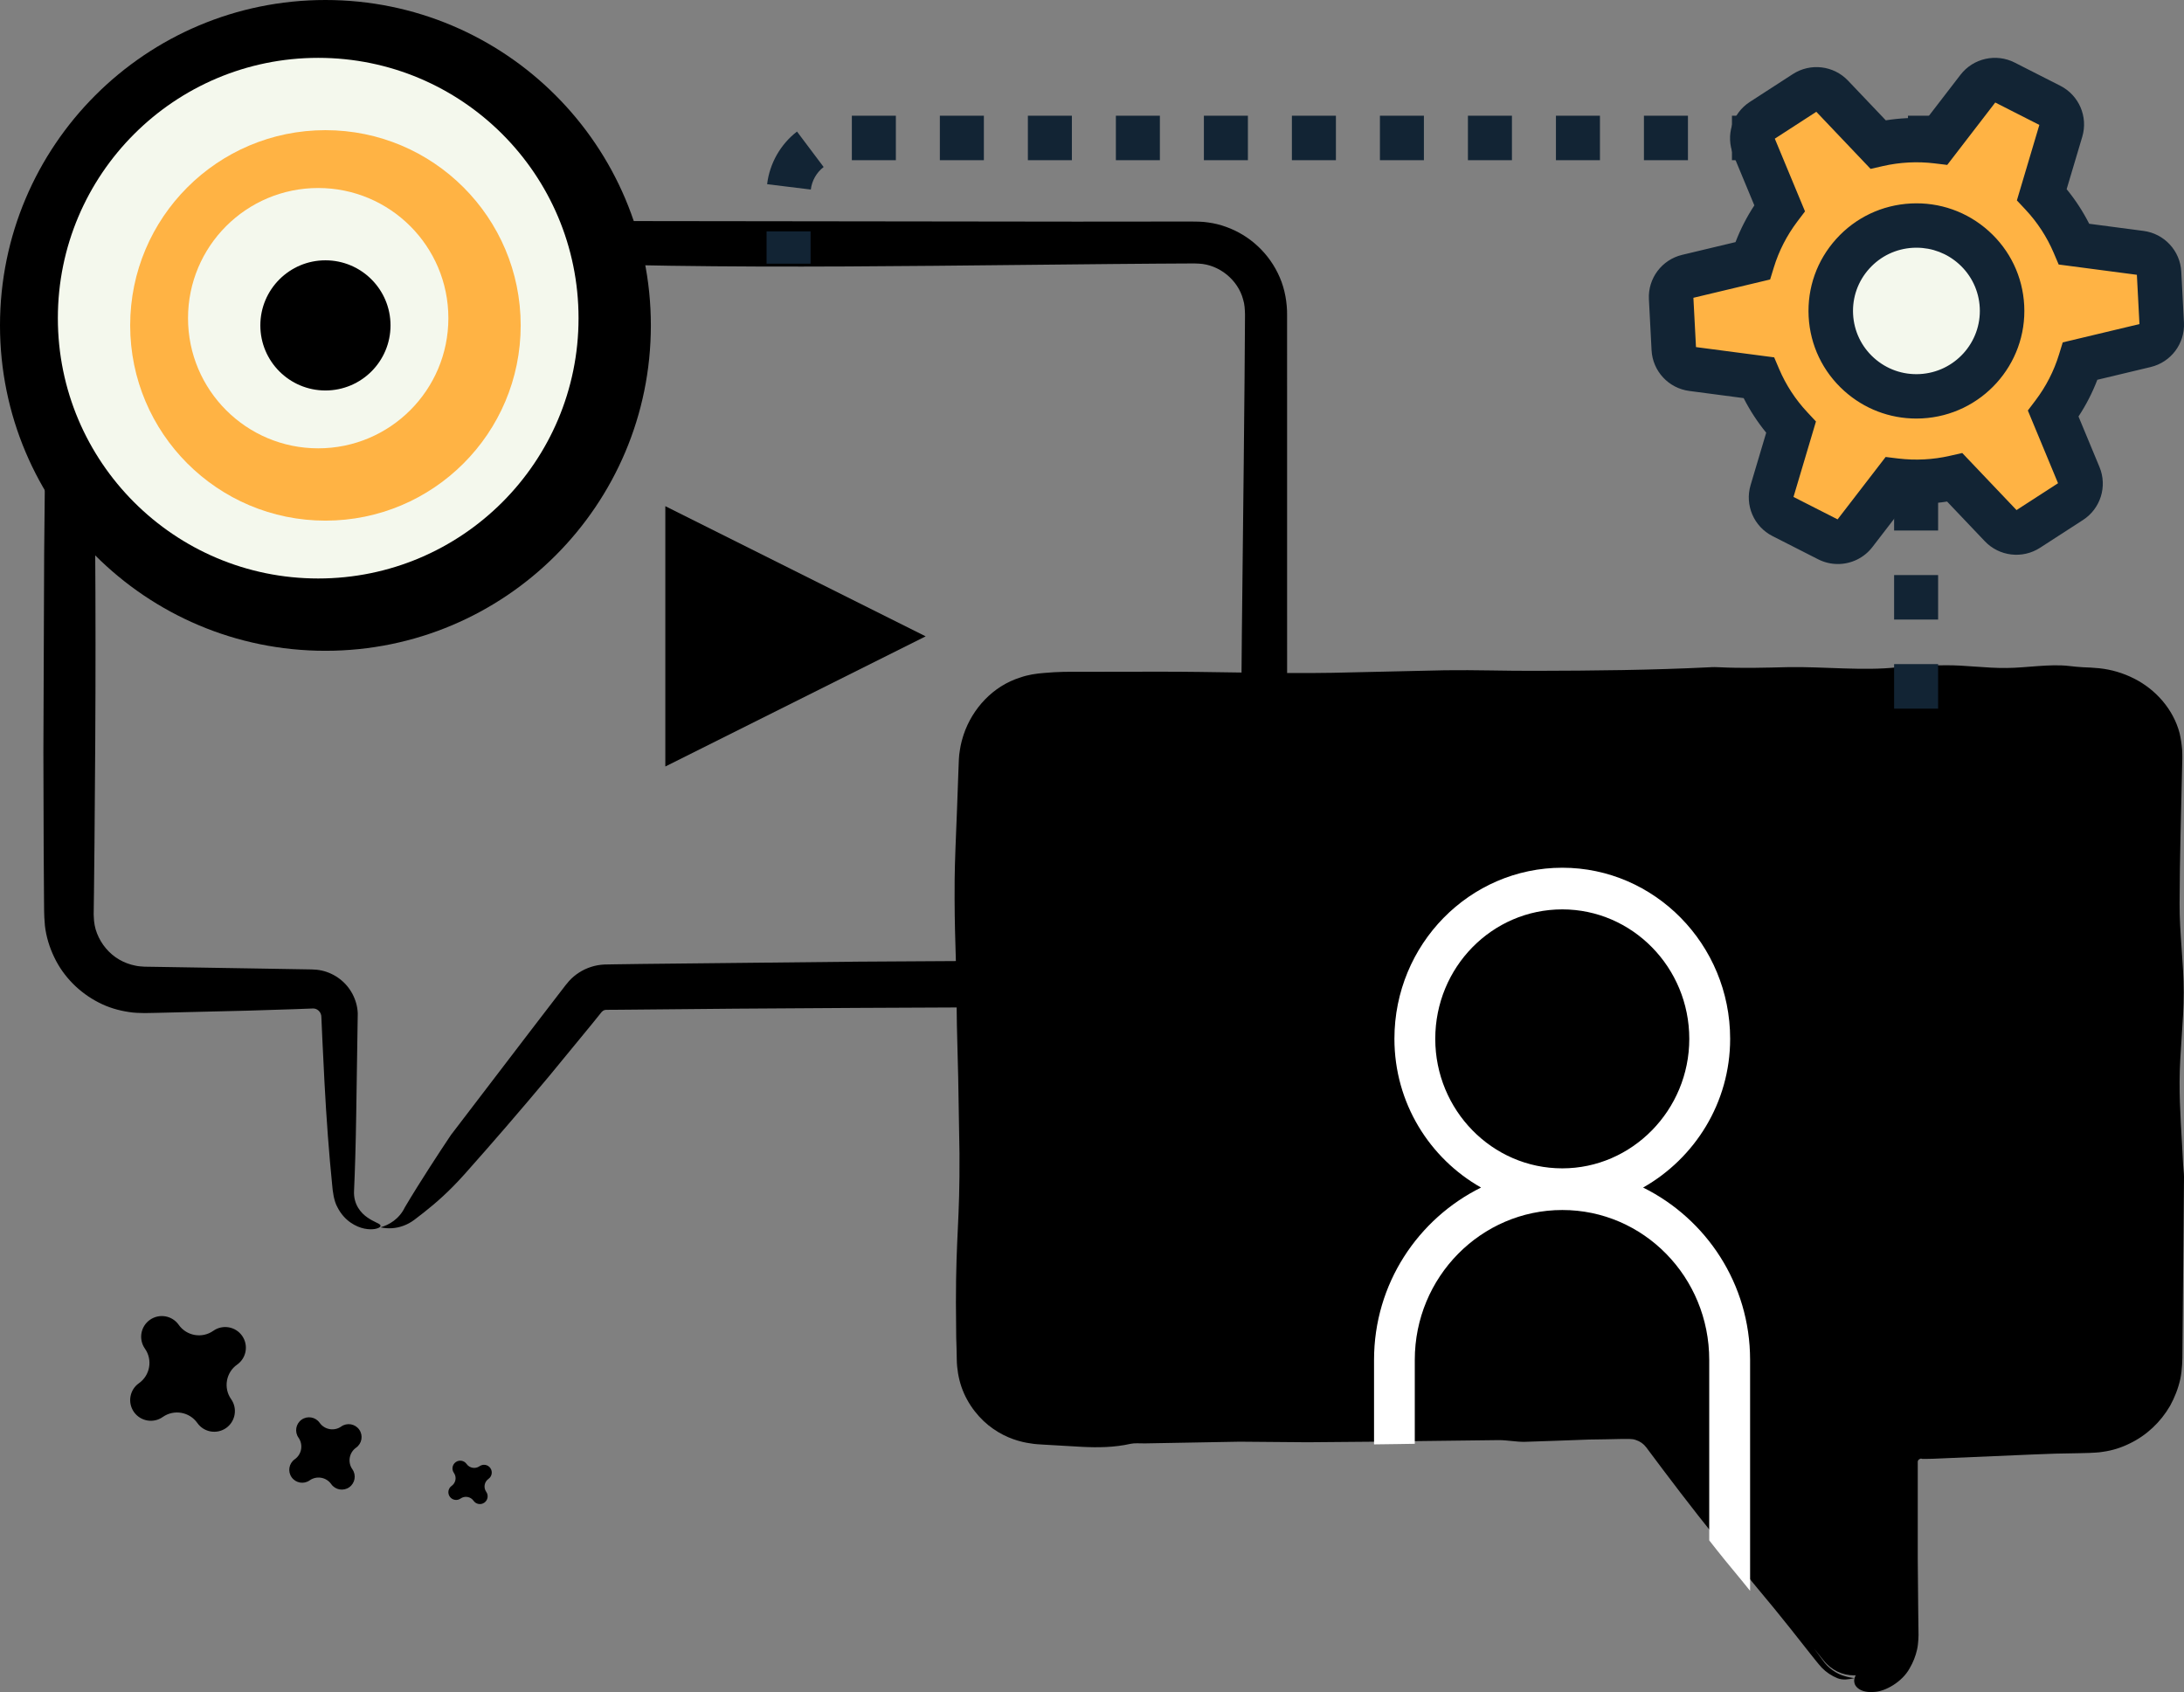 <svg xmlns="http://www.w3.org/2000/svg" xmlns:xlink="http://www.w3.org/1999/xlink" width="151px" height="117px" viewBox="0 0 151 117"><rect x="0" y="0" width="151" height="117" fill="#808080" stroke="none"/><title>yt-ads-consulting</title><g id="99R-Youtube-Service-Page" stroke="none" stroke-width="1" fill="none" fill-rule="evenodd"><g id="99Robots-website-Youtube-Service-Page" transform="translate(-194, -2139)"><g id="yt-ads-consulting" transform="translate(192, 2137)"><path d="M33.189,80.464 C35.098,77.966 36.92,75.581 38.672,73.287 C39.111,72.716 39.545,72.15 39.975,71.589 L40.618,70.753 L40.937,70.339 C41.065,70.18 41.094,70.118 41.339,69.839 C41.752,69.381 42.296,69.035 42.886,68.851 C43.181,68.757 43.487,68.706 43.791,68.692 L44.358,68.681 C45.037,68.672 45.709,68.662 46.374,68.652 C51.703,68.596 56.642,68.544 61.359,68.494 C66.076,68.466 70.568,68.439 75.008,68.412 C77.227,68.403 79.432,68.392 81.645,68.382 L83.306,68.374 L84.138,68.37 C84.419,68.37 84.719,68.367 84.849,68.352 C85.54,68.31 86.204,68.022 86.717,67.545 C87.172,67.134 87.503,66.588 87.641,66.002 C87.69,65.858 87.696,65.705 87.726,65.557 C87.727,65.38 87.748,65.312 87.743,65.019 L87.743,63.541 C87.748,61.569 87.753,59.599 87.759,57.632 C87.793,53.697 87.827,49.769 87.861,45.841 C87.904,41.914 87.948,37.989 87.991,34.059 L88.048,28.163 L88.069,25.21 L88.079,23.734 C88.067,23.353 88.052,23.045 87.95,22.715 C87.594,21.343 86.277,20.287 84.877,20.228 L84.598,20.217 L84.213,20.218 L83.445,20.222 L81.91,20.231 L78.845,20.256 C74.761,20.297 70.688,20.338 66.621,20.379 C58.485,20.456 50.368,20.481 42.205,20.243 C33.242,19.983 24.259,19.956 15.263,20.012 L11.912,20.04 C11.099,20.06 10.317,20.368 9.695,20.884 C9.085,21.41 8.651,22.134 8.497,22.913 C8.42,23.307 8.424,23.652 8.432,24.286 L8.451,25.979 C8.494,30.493 8.536,35.009 8.579,39.527 C8.612,44.17 8.611,48.787 8.585,53.388 C8.568,55.689 8.55,57.985 8.533,60.28 L8.497,63.719 L8.485,64.579 L8.48,65.009 L8.477,65.224 L8.484,65.375 C8.493,65.773 8.56,66.17 8.709,66.541 C8.996,67.284 9.541,67.944 10.243,68.351 C10.593,68.554 10.977,68.697 11.375,68.773 C11.577,68.819 11.774,68.825 11.99,68.842 L12.846,68.855 L19.701,68.967 L23.131,69.025 L23.56,69.032 C23.762,69.035 24.016,69.059 24.237,69.107 C24.693,69.208 25.124,69.41 25.49,69.691 C26.228,70.247 26.699,71.142 26.735,72.065 C26.699,74.383 26.664,76.704 26.629,79.028 C26.596,81.19 26.543,82.935 26.479,84.317 C26.419,85.289 26.972,85.889 27.401,86.183 C27.849,86.492 28.178,86.574 28.275,86.685 C28.379,86.785 28.266,86.917 27.903,86.981 C27.551,87.035 26.911,87.003 26.232,86.53 C25.897,86.296 25.568,85.946 25.333,85.48 C25.082,85.041 25.001,84.376 24.964,83.911 C24.755,81.868 24.566,79.362 24.432,76.791 C24.384,75.822 24.335,74.843 24.287,73.854 C24.266,73.359 24.243,72.861 24.221,72.362 C24.216,72.198 24.208,72.22 24.197,72.165 C24.189,72.128 24.174,72.092 24.158,72.057 C24.124,71.989 24.077,71.927 24.021,71.877 C23.907,71.773 23.766,71.727 23.635,71.733 C23.172,71.75 22.708,71.768 22.242,71.784 C21.217,71.816 20.184,71.849 19.142,71.882 C17.06,71.932 14.942,71.983 12.8,72.035 L11.995,72.05 C11.649,72.042 11.273,72.039 10.914,71.977 C10.191,71.87 9.473,71.659 8.818,71.316 C7.504,70.645 6.394,69.546 5.746,68.181 C5.421,67.503 5.194,66.769 5.106,66.013 C5.027,65.169 5.057,64.711 5.043,64.141 C5.036,63.031 5.028,61.916 5.02,60.797 C5.014,58.557 5.007,56.3 5,54.03 C5.018,49.49 5.036,44.898 5.053,40.295 C5.099,35.692 5.143,31.078 5.188,26.492 L5.208,24.773 C5.224,24.191 5.192,23.699 5.28,22.855 C5.468,21.329 6.214,19.901 7.299,18.857 C8.384,17.805 9.836,17.161 11.324,17.023 L11.881,17 L12.326,17.002 L13.169,17.013 L14.854,17.034 C23.815,17.146 32.506,17.25 40.611,17.279 C55.473,17.298 65.948,17.311 76.423,17.324 C79.042,17.321 81.66,17.318 84.347,17.317 C84.642,17.317 85.134,17.318 85.537,17.383 C85.959,17.44 86.378,17.542 86.78,17.691 C87.589,17.981 88.343,18.44 88.978,19.037 C89.614,19.632 90.134,20.366 90.485,21.189 C90.837,21.996 90.999,22.954 90.988,23.796 C90.988,29.593 90.989,35.939 90.989,43.383 C90.99,47.65 90.991,53.014 90.992,58.925 C90.994,60.404 90.995,61.916 90.997,63.454 L90.999,64.612 L91,65.195 C90.992,65.422 90.983,65.68 90.961,65.921 C90.853,66.902 90.511,67.864 89.97,68.703 C88.895,70.379 86.969,71.526 84.929,71.597 C83.307,71.605 81.675,71.613 80.043,71.621 C67.146,71.655 54.239,71.715 45.687,71.812 C45.313,71.815 44.934,71.819 44.555,71.822 L43.985,71.825 C43.842,71.826 43.871,71.83 43.81,71.841 C43.731,71.861 43.666,71.902 43.605,71.966 L42.927,72.807 C41.94,74.009 40.944,75.221 39.957,76.422 C37.962,78.809 35.963,81.123 34.106,83.205 C33.058,84.379 32.159,85.163 31.301,85.84 C31.081,86.01 30.867,86.174 30.655,86.338 C30.42,86.516 30.167,86.654 29.906,86.751 C29.383,86.949 28.831,86.979 28.311,86.866 C28.883,86.701 29.6,86.301 29.991,85.482 C30.534,84.564 31.157,83.575 31.716,82.705 C32.834,80.967 33.702,79.708 33.189,80.464" id="Fill-1" fill="#000000"></path><g id="Group-5" transform="translate(68, 48)"><polygon id="Clip-4" points="0 0 85 0 85 71 0 71"></polygon><path d="M85,35.381 L84.892,47.497 C84.892,47.968 84.883,48.706 84.744,49.356 C84.598,50.015 84.352,50.635 84.038,51.206 C83.38,52.339 82.409,53.253 81.24,53.814 C80.661,54.1 80.043,54.297 79.395,54.385 C79.081,54.444 78.747,54.444 78.443,54.464 L77.676,54.484 C76.645,54.493 75.605,54.523 74.535,54.572 C72.237,54.671 69.931,54.769 67.624,54.868 L67.133,54.877 L66.897,54.877 C66.897,54.877 66.888,54.868 66.877,54.868 C66.848,54.857 66.809,54.847 66.77,54.868 C66.692,54.897 66.603,54.946 66.592,55.064 L66.592,61.737 L66.622,65.152 L66.643,66.854 C66.652,67.051 66.643,67.642 66.543,68.064 C66.446,68.508 66.269,68.951 66.033,69.354 C65.513,70.309 64.334,70.958 63.599,70.988 C62.686,71.077 62.245,70.663 62.205,70.319 C62.174,70.151 62.224,69.994 62.303,69.836 C62.264,69.836 62.234,69.846 62.196,69.846 C61.381,69.846 60.605,69.482 60.075,68.803 L59.427,67.996 C59.613,68.252 59.809,68.518 60.005,68.773 C60.389,69.354 61.007,69.738 61.479,69.876 C61.95,70.033 62.264,70.023 62.185,70.044 C61.821,70.122 61.419,70.19 61.047,70.044 C60.634,69.876 60.261,69.63 59.957,69.314 C59.643,68.97 59.456,68.705 59.201,68.399 L57.787,66.608 C57.041,65.673 56.284,64.739 55.51,63.823 C55.313,63.577 55.107,63.331 54.902,63.086 C54.135,62.18 53.37,61.264 52.633,60.33 C50.974,58.273 49.374,56.166 47.814,54.07 C47.636,53.834 47.381,53.657 47.097,53.568 C46.959,53.519 46.812,53.499 46.664,53.499 L46.105,53.499 C45.359,53.519 44.612,53.529 43.866,53.539 C42.384,53.598 40.902,53.647 39.42,53.696 C38.831,53.706 38.222,53.578 37.623,53.578 L31.909,53.647 L30.643,53.667 L29.042,53.687 L24.389,53.726 L19.707,53.687 L13.149,53.805 C12.816,53.805 12.422,53.775 12.167,53.834 C11.038,54.089 9.899,54.1 8.771,54.041 L6.208,53.893 C5.924,53.873 5.57,53.864 5.256,53.805 C4.578,53.716 3.598,53.45 2.674,52.801 C1.742,52.161 0.897,51.127 0.474,49.897 C0.27,49.298 0.161,48.638 0.151,48.027 C0.142,47.497 0.131,46.975 0.112,46.493 C0.102,45.518 0.092,44.672 0.092,44.072 C0.092,39.319 0.367,38.521 0.338,33.757 L0.249,28.482 C0.219,26.868 0.151,25.254 0.142,23.64 C0.121,19.645 -0.026,18.788 0.004,14.792 C0.014,13.68 0.092,11.781 0.17,9.892 C0.199,8.947 0.239,7.992 0.27,7.147 C0.288,6.742 0.288,6.27 0.367,5.857 C0.426,5.443 0.534,5.079 0.632,4.774 C1.232,3.003 2.644,1.438 4.539,0.847 C5.06,0.66 5.649,0.572 6.178,0.533 C6.641,0.493 7.102,0.463 7.572,0.454 C9.703,0.454 11.833,0.444 13.964,0.444 C17.841,0.434 22.122,0.592 26.097,0.522 L33.921,0.346 C36.003,0.316 38.083,0.395 40.165,0.385 C44.19,0.376 48.235,0.336 52.221,0.138 C52.437,0.119 52.663,0.129 52.878,0.138 C54.459,0.217 56.089,0.168 57.67,0.129 C60.064,0.09 62.911,0.404 65.179,0.138 C66.23,0.011 67.379,0.011 68.498,0.001 C69.814,-0.019 71.315,0.208 72.749,0.188 C74.114,0.178 75.703,-0.107 77.058,0.05 C77.382,0.09 77.706,0.119 78.03,0.138 L78.521,0.159 L79.149,0.208 C79.974,0.296 80.788,0.533 81.544,0.917 C83.036,1.664 84.263,3.042 84.696,4.696 C84.784,5.079 84.843,5.462 84.872,5.857 C84.892,6.23 84.883,6.674 84.872,6.939 C84.804,10.118 84.705,13.297 84.696,16.475 C84.686,18.552 84.98,20.56 84.98,22.617 C84.98,24.673 84.705,26.721 84.696,28.788 C84.686,30.697 84.853,32.626 84.94,34.545 C84.951,34.82 85,35.105 85,35.381" id="Fill-3" fill="#000000"></path></g><polygon id="Clip-7" points="0 119 153 119 153 0 0 0"></polygon><path d="M60.896,13.079 L63.939,13.079 L63.939,10 L60.896,10 L60.896,13.079 Z M66.981,13.079 L70.024,13.079 L70.024,10 L66.981,10 L66.981,13.079 Z M73.067,13.079 L76.109,13.079 L76.109,10 L73.067,10 L73.067,13.079 Z M79.151,13.079 L82.194,13.079 L82.194,10 L79.151,10 L79.151,13.079 Z M85.236,13.079 L88.279,13.079 L88.279,10 L85.236,10 L85.236,13.079 Z M91.321,13.079 L94.364,13.079 L94.364,10 L91.321,10 L91.321,13.079 Z M97.407,13.079 L100.448,13.079 L100.448,10 L97.407,10 L97.407,13.079 Z M103.491,13.079 L106.534,13.079 L106.534,10 L103.491,10 L103.491,13.079 Z M109.576,13.079 L112.619,13.079 L112.619,10 L109.576,10 L109.576,13.079 Z M115.66,13.079 L118.703,13.079 L118.703,10 L115.66,10 L115.66,13.079 Z M121.746,13.079 L124.788,13.079 L124.788,10 L121.746,10 L121.746,13.079 Z M127.831,13.079 L130.874,13.079 L130.874,10 L127.831,10 L127.831,13.079 Z M136,14.049 L132.957,14.049 L132.957,11.54 L133.916,11.54 L133.916,10 L136,10 L136,14.049 Z M58.059,15.106 L55.038,14.736 C55.21,13.301 55.963,11.975 57.104,11.097 L58.946,13.549 C58.455,13.924 58.133,14.493 58.059,15.106 L58.059,15.106 Z M132.957,20.208 L136,20.208 L136,17.128 L132.957,17.128 L132.957,20.208 Z M55,20.233 L58.043,20.233 L58.043,17.999 L55,17.999 L55,20.233 Z M132.957,26.366 L136,26.366 L136,23.288 L132.957,23.288 L132.957,26.366 Z M132.957,32.524 L136,32.524 L136,29.445 L132.957,29.445 L132.957,32.524 Z M132.957,38.683 L136,38.683 L136,35.603 L132.957,35.603 L132.957,38.683 Z M132.957,44.841 L136,44.841 L136,41.762 L132.957,41.762 L132.957,44.841 Z M132.957,51 L136,51 L136,47.921 L132.957,47.921 L132.957,51 Z" id="Fill-6" fill="#122434"></path><path d="M139.929,23.692 C140.099,26.957 137.583,29.741 134.309,29.911 C131.034,30.081 128.241,27.572 128.071,24.308 C127.901,21.043 130.418,18.258 133.692,18.089 C136.966,17.918 139.758,20.428 139.929,23.692 M133.383,12.177 C132.683,12.213 132,12.31 131.338,12.462 L128.141,9.098 C127.654,8.586 126.868,8.493 126.275,8.878 L123.296,10.805 C122.702,11.189 122.467,11.942 122.738,12.595 L124.517,16.878 C123.693,17.967 123.053,19.2 122.645,20.529 L118.127,21.608 C117.438,21.773 116.964,22.403 117.002,23.108 L117.186,26.644 C117.223,27.35 117.759,27.929 118.462,28.021 L123.068,28.626 C123.612,29.906 124.377,31.067 125.31,32.064 L123.985,36.509 C123.784,37.187 124.096,37.91 124.727,38.231 L127.89,39.84 C128.521,40.161 129.292,39.987 129.724,39.427 L132.554,35.752 C133.227,35.833 133.916,35.859 134.616,35.822 C135.318,35.786 136,35.689 136.662,35.538 L139.859,38.901 C140.346,39.414 141.131,39.507 141.725,39.122 L144.704,37.195 C145.299,36.81 145.533,36.058 145.261,35.405 L143.483,31.122 C144.308,30.033 144.946,28.8 145.355,27.471 L149.873,26.391 C150.562,26.227 151.035,25.596 150.998,24.891 L150.814,21.356 C150.776,20.65 150.241,20.071 149.538,19.979 L144.933,19.373 C144.387,18.093 143.624,16.933 142.691,15.935 L144.014,11.491 C144.215,10.813 143.904,10.09 143.273,9.768 L140.11,8.16 C139.479,7.839 138.708,8.013 138.277,8.573 L135.446,12.248 C134.773,12.167 134.083,12.141 133.383,12.177" id="Fill-8" fill="#FFB344"></path><path d="M139.992,23.688 C140.164,26.997 137.621,29.82 134.312,29.992 C131.002,30.164 128.18,27.621 128.008,24.312 C127.836,21.003 130.38,18.179 133.689,18.008 C136.998,17.835 139.819,20.379 139.992,23.688" id="Fill-9" fill="#F4F8ED"></path><path d="M134.506,19.128 C134.428,19.128 134.351,19.129 134.273,19.133 C133.103,19.194 132.026,19.705 131.243,20.574 C130.459,21.441 130.061,22.561 130.121,23.727 C130.183,24.894 130.695,25.967 131.565,26.749 C132.435,27.53 133.558,27.927 134.728,27.866 C137.142,27.741 139.004,25.681 138.879,23.273 C138.818,22.107 138.305,21.034 137.436,20.252 C136.624,19.522 135.59,19.128 134.506,19.128 L134.506,19.128 Z M134.491,30.941 C132.645,30.941 130.887,30.269 129.505,29.027 C128.024,27.697 127.152,25.872 127.048,23.887 C126.946,21.902 127.623,19.996 128.957,18.52 C130.291,17.042 132.123,16.173 134.113,16.07 C136.104,15.966 138.014,16.643 139.496,17.973 C140.976,19.303 141.848,21.128 141.952,23.114 C142.166,27.211 138.997,30.718 134.888,30.931 C134.755,30.937 134.623,30.941 134.491,30.941 L134.491,30.941 Z M126.001,36.361 L129.05,37.912 L132.372,33.598 L133.243,33.704 C133.835,33.775 134.439,33.796 135.036,33.765 C135.634,33.734 136.231,33.651 136.812,33.518 L137.669,33.324 L141.421,37.27 L144.291,35.413 L142.204,30.384 L142.734,29.684 C143.46,28.723 144.007,27.657 144.358,26.514 L144.616,25.675 L149.92,24.409 L149.742,21.001 L144.335,20.29 L143.991,19.483 C143.523,18.383 142.868,17.378 142.046,16.498 L141.446,15.857 L142.999,10.638 L139.95,9.088 L136.63,13.403 L135.757,13.297 C135.166,13.225 134.563,13.204 133.964,13.235 L133.885,11.704 L133.964,13.235 C133.367,13.266 132.769,13.349 132.188,13.482 L131.331,13.678 L127.579,9.73 L124.709,11.588 L126.797,16.616 L126.267,17.316 C125.541,18.278 124.993,19.344 124.643,20.487 L124.385,21.325 L119.08,22.591 L119.259,26 L124.665,26.71 L125.009,27.517 C125.477,28.617 126.132,29.622 126.955,30.502 L127.554,31.144 L126.001,36.361 Z M129.069,41 C128.607,41 128.14,40.894 127.706,40.673 L124.55,39.068 C123.26,38.412 122.623,36.93 123.034,35.546 L124.114,31.919 C123.508,31.178 122.987,30.378 122.555,29.528 L118.796,29.033 C117.361,28.845 116.264,27.661 116.188,26.219 L116.004,22.691 C115.929,21.248 116.897,19.957 118.306,19.621 L121.992,18.741 C122.333,17.851 122.768,17.001 123.294,16.201 L121.842,12.706 C121.289,11.371 121.768,9.832 122.984,9.046 L125.955,7.123 C127.17,6.337 128.775,6.527 129.771,7.575 L132.382,10.32 C132.853,10.246 133.329,10.196 133.805,10.171 C134.282,10.146 134.76,10.147 135.236,10.173 L137.546,7.171 C138.429,6.026 140.005,5.671 141.294,6.327 L144.45,7.932 C145.74,8.589 146.378,10.07 145.967,11.454 L144.886,15.081 C145.492,15.822 146.013,16.622 146.446,17.472 L150.204,17.967 C151.64,18.156 152.736,19.34 152.812,20.781 L152.996,24.309 C153.071,25.752 152.104,27.042 150.695,27.379 L147.008,28.26 C146.668,29.149 146.232,29.999 145.706,30.799 L147.158,34.295 C147.712,35.629 147.232,37.169 146.017,37.955 L143.046,39.877 C141.83,40.663 140.226,40.473 139.229,39.425 L136.619,36.68 C136.147,36.754 135.672,36.805 135.196,36.83 C134.72,36.854 134.241,36.853 133.764,36.828 L131.454,39.829 C130.869,40.588 129.979,41 129.069,41 L129.069,41 Z" id="Fill-10" fill="#122434"></path><path d="M47,24.5 C47,36.926 36.927,47 24.5,47 C12.073,47 2,36.926 2,24.5 C2,12.074 12.073,2 24.5,2 C36.927,2 47,12.074 47,24.5" id="Fill-11" fill="#000000"></path><path d="M42,24 C42,33.942 33.941,42 24,42 C14.059,42 6,33.942 6,24 C6,14.059 14.059,6 24,6 C33.941,6 42,14.059 42,24" id="Fill-12" fill="#F4F8ED"></path><path d="M38,24.5 C38,31.956 31.956,38 24.5,38 C17.044,38 11,31.956 11,24.5 C11,17.044 17.044,11 24.5,11 C31.956,11 38,17.044 38,24.5" id="Fill-13" fill="#FFB344"></path><path d="M33,24 C33,28.971 28.97,33 24,33 C19.029,33 15,28.971 15,24 C15,19.029 19.029,15 24,15 C28.97,15 33,19.029 33,24" id="Fill-14" fill="#F4F8ED"></path><path d="M29,24.5 C29,26.986 26.986,29 24.5,29 C22.015,29 20,26.986 20,24.5 C20,22.015 22.015,20 24.5,20 C26.986,20 29,22.015 29,24.5" id="Fill-15" fill="#000000"></path><polygon id="Path-14" fill="#000000" points="48 37 48 55 66 46"></polygon><path d="M115.603,84.114 C119.163,82.098 121.621,78.263 121.621,73.828 C121.621,67.299 116.394,62 110.02,62 C103.608,62 98.409,67.299 98.409,73.828 C98.409,78.263 100.839,82.098 104.399,84.114 C100.048,86.268 97,90.76 97,96.032 L97,101.873 L98.573,101.852 L99.817,101.833 L99.817,96.032 C99.817,90.299 104.399,85.667 110.02,85.667 C115.633,85.667 120.175,90.299 120.175,96.032 L120.175,108.51 C120.899,109.443 121.649,110.358 122.403,111.263 C122.605,111.509 122.807,111.754 123,112 L123,96.032 C123,90.76 119.954,86.268 115.603,84.114 M101.233,73.833 C101.233,68.882 105.158,64.88 110.016,64.88 C114.842,64.88 118.796,68.882 118.796,73.833 C118.796,78.756 114.842,82.787 110.016,82.787 C105.158,82.787 101.233,78.756 101.233,73.833" id="Fill-18" fill="#FFFFFF"></path><path d="M17.981,98.747 C17.435,97.974 17.621,96.902 18.394,96.357 C19.04,95.902 19.193,95.01 18.739,94.365 C18.284,93.72 17.393,93.566 16.747,94.02 C15.974,94.565 14.902,94.379 14.357,93.607 C13.903,92.96 13.011,92.807 12.365,93.261 C11.72,93.716 11.566,94.607 12.02,95.253 C12.566,96.026 12.379,97.098 11.607,97.643 C10.96,98.098 10.807,98.99 11.261,99.635 C11.717,100.28 12.608,100.435 13.253,99.979 C14.026,99.435 15.098,99.621 15.644,100.394 C16.097,101.039 16.989,101.193 17.635,100.74 C18.28,100.284 18.434,99.392 17.981,98.747" id="Fill-19" fill="#000000"></path><path d="M26.362,103.592 C26.021,103.109 26.139,102.439 26.621,102.099 C27.025,101.814 27.121,101.257 26.837,100.853 C26.552,100.45 25.995,100.353 25.592,100.638 C25.109,100.978 24.439,100.862 24.099,100.379 C23.814,99.976 23.257,99.879 22.853,100.163 C22.451,100.448 22.354,101.005 22.638,101.408 C22.979,101.892 22.862,102.561 22.379,102.902 C21.975,103.187 21.879,103.744 22.163,104.146 C22.448,104.55 23.005,104.646 23.408,104.362 C23.891,104.022 24.562,104.138 24.901,104.621 C25.186,105.025 25.743,105.121 26.147,104.837 C26.549,104.553 26.646,103.996 26.362,103.592" id="Fill-20" fill="#000000"></path><path d="M35.618,105.155 C35.414,104.865 35.483,104.463 35.773,104.259 C36.014,104.088 36.073,103.754 35.902,103.511 C35.732,103.27 35.398,103.212 35.155,103.383 C34.865,103.587 34.463,103.517 34.259,103.227 C34.088,102.985 33.754,102.927 33.511,103.098 C33.269,103.268 33.211,103.603 33.382,103.844 C33.587,104.134 33.517,104.536 33.227,104.741 C32.985,104.912 32.927,105.246 33.098,105.488 C33.268,105.73 33.602,105.788 33.844,105.617 C34.135,105.413 34.537,105.482 34.742,105.773 C34.911,106.015 35.246,106.073 35.488,105.902 C35.73,105.732 35.788,105.397 35.618,105.155" id="Fill-21" fill="#000000"></path></g></g></g></svg>